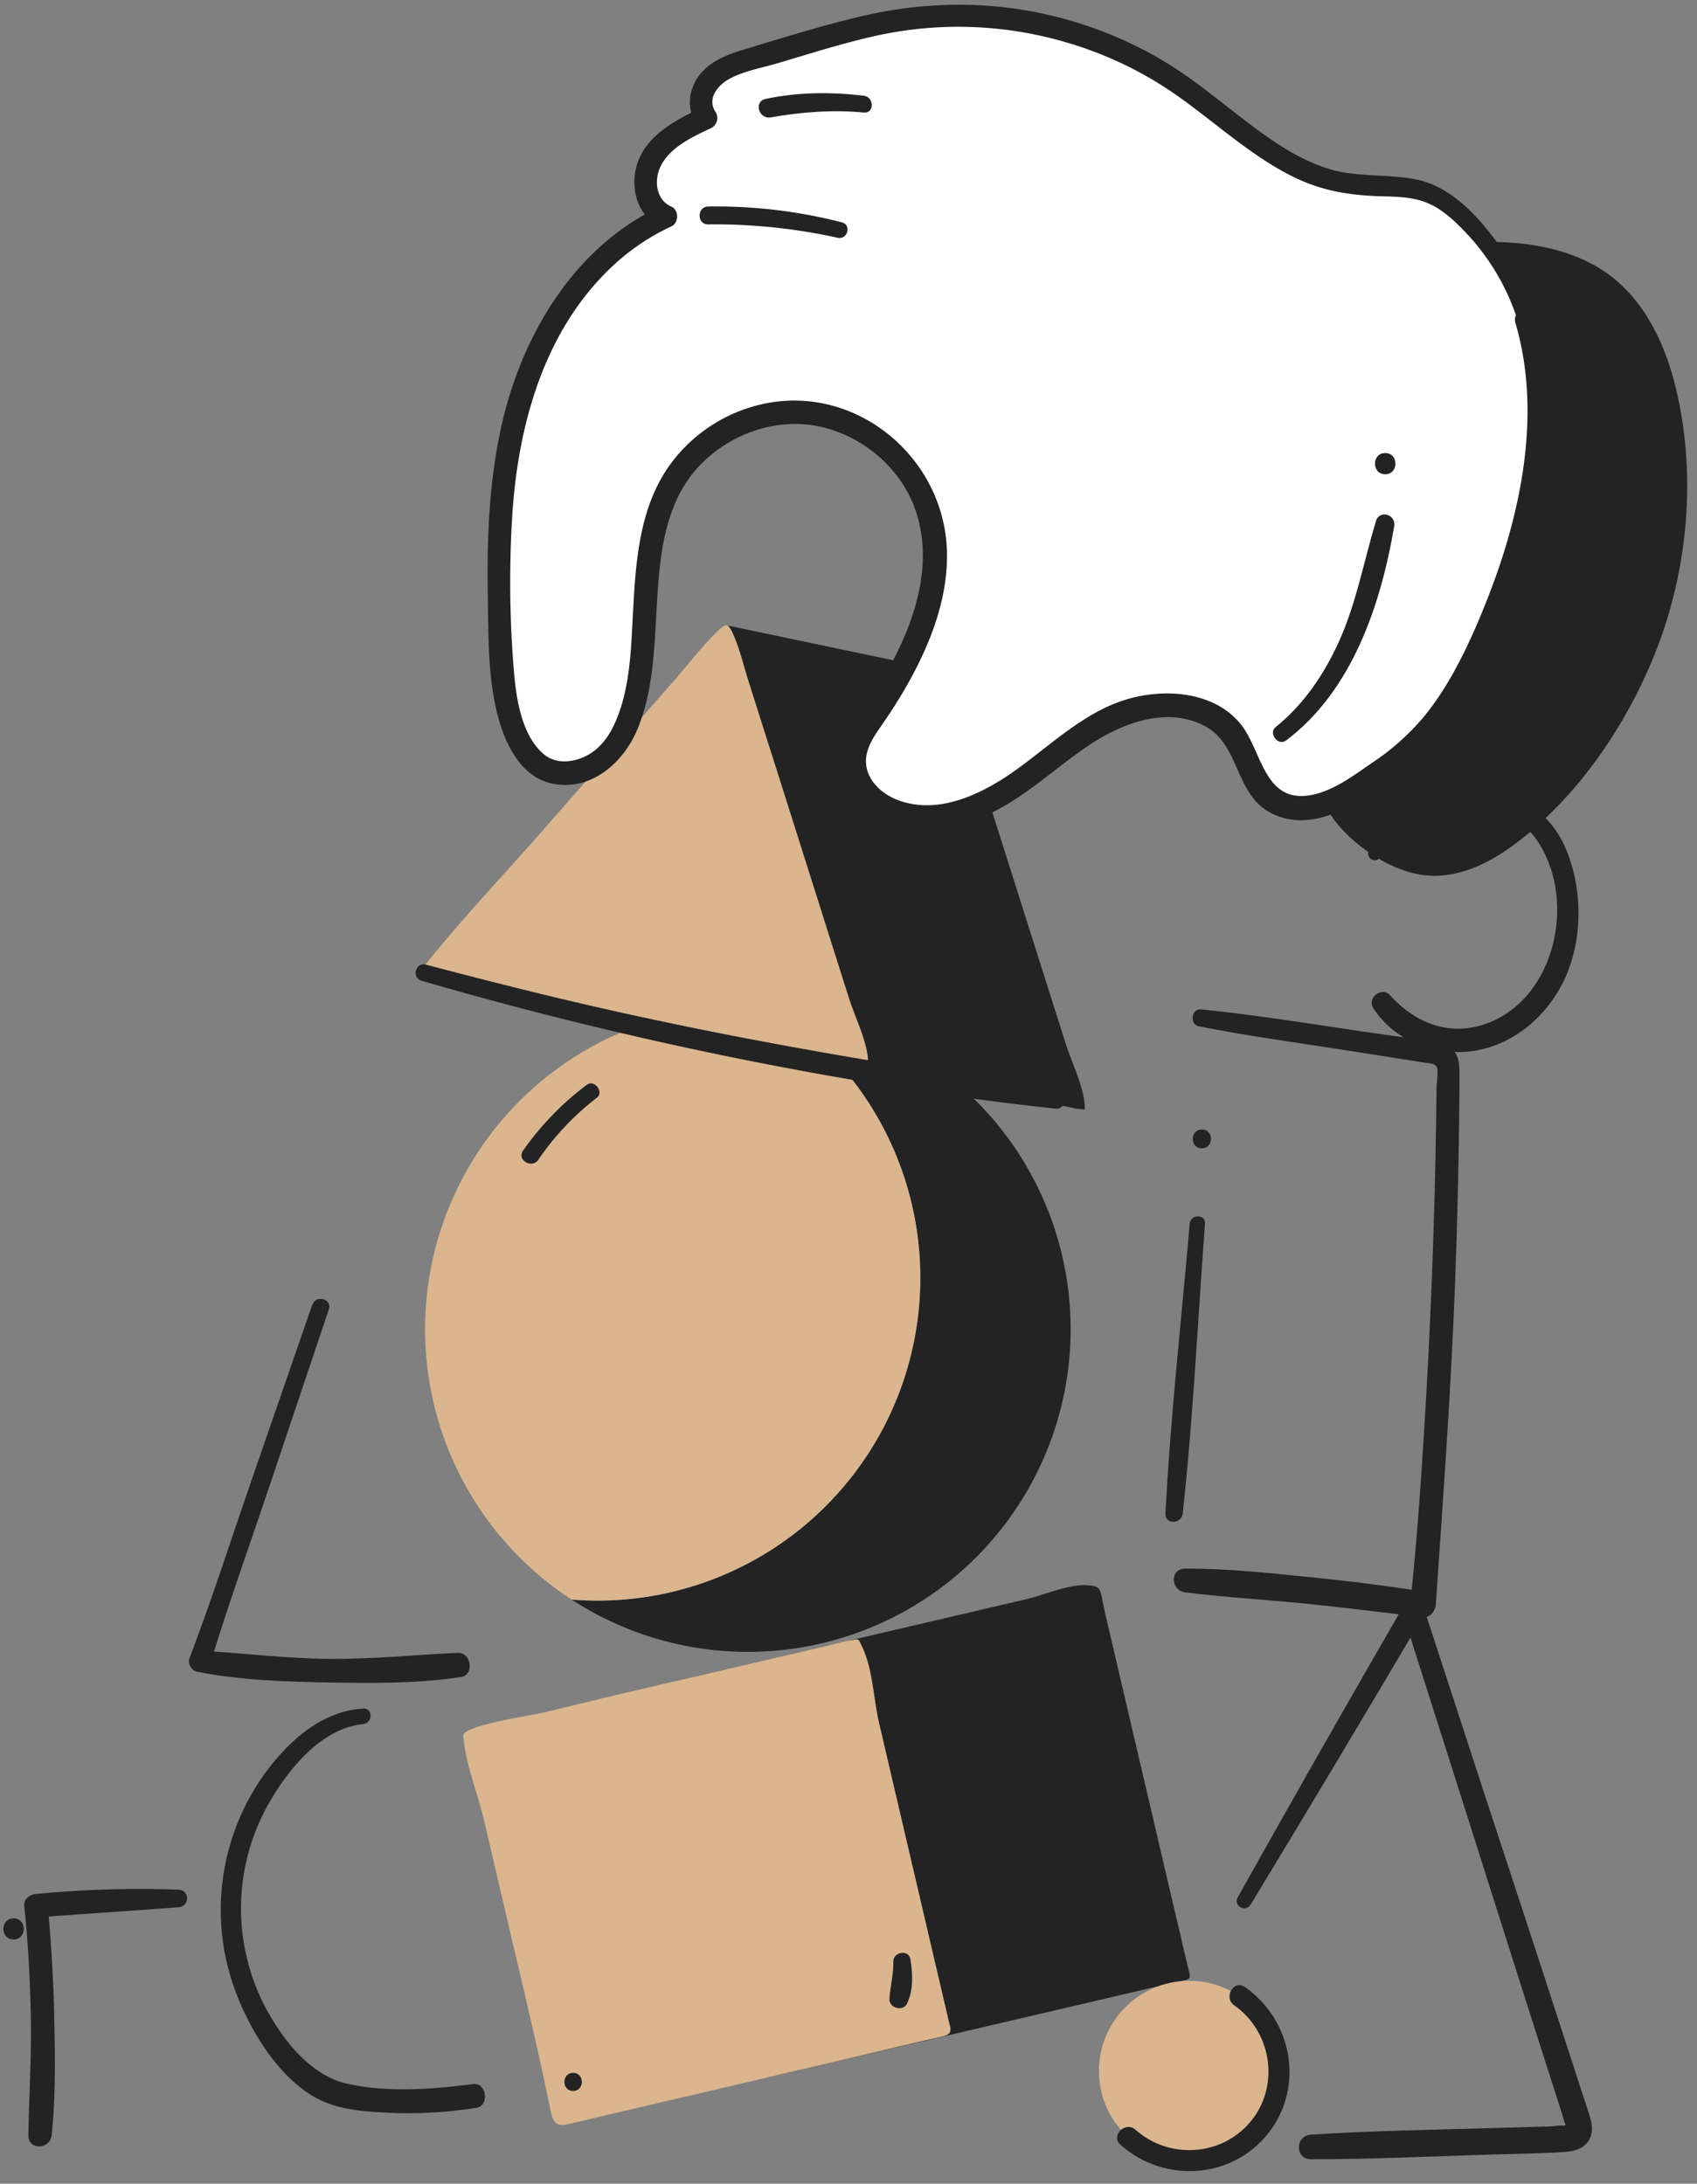 <?xml version="1.0" encoding="UTF-8" standalone="no"?><svg xmlns="http://www.w3.org/2000/svg" xmlns:xlink="http://www.w3.org/1999/xlink" fill="#000000" height="966.7" preserveAspectRatio="xMidYMid meet" version="1" viewBox="126.2 18.3 751.1 966.7" width="751.1" zoomAndPan="magnify"><rect x="126.2" y="18.3" width="751.1" height="966.7" fill="#808080" stroke="none"/><g fill="#232323" id="change1_3"><path d="m779 129c17-.35 30.24 2 45.84 8.59 23.62 9.94 35.63 36.58 40 61.83a195.82 195.82 0 0 1 -27 138.39c-16.43 26.26-57.74 76.94-91.84 59.19-9.28-4.83-18.45-10.51-24.7-18.9-5.81-7.79-8.67-17.36-10.89-26.82a257.44 257.44 0 0 1 -4.41-93.44"/><path d="m779 132.33c17.49.3 36.67 3.7 51.51 13.57 12.8 8.5 20.72 23 25.35 37.26 11.06 34.16 8.95 73.57-1.72 107.51a197.93 197.93 0 0 1 -48 79.29c-9.26 9.34-20.05 18.66-32.65 23.08-5.3 1.86-11 2.91-16.58 2-7.12-1.13-13.73-5.45-19.56-9.46-18.88-13-22.54-36.45-25.48-57.7a260.89 260.89 0 0 1 0-70.06c.42-3.15-3-5.81-5.83-5.84-3.5 0-5.42 2.73-5.84 5.84a259.44 259.44 0 0 0 0 68.92c2.66 20 5.91 43.84 20.37 59.09 10.47 11 27.23 21.24 43 20.1 14.46-1 27.27-8.95 38.21-17.95 25.17-20.68 44.7-50 56.78-80.05 14.91-37.07 18.76-80 9.09-119-4.49-18-13-36.27-27.94-48-16.74-13.12-40-16.32-60.64-15.36-4.28.2-4.32 6.61 0 6.68z"/><path d="m652.68 893.8c-.54 1-2 1.06-3.55 1.44-2.29.57-4.62 1-6.91 1.52l-21.31 5-28.55 6.67-32.21 7.53-32.29 7.54-28.76 6.7-21.67 5.07-11 2.56-.68.16c-.07-.31-41-175.37-41-175.37l155.66-36.38c7.79-1.82 18.58-6.58 26.6-6.21 7.27.33 6 2.1 8 11q7.39 31.72 14.81 63.43t14.83 63.43q4 17 8 34a2.73 2.73 0 0 1 .03 1.91z"/></g><g id="change2_1"><path d="m546.52 918.12c-.61 1-1.91 1.38-3.77 1.8-16.69 3.81-33.32 7.87-50 11.76l-91.68 21.43c-8.1 1.89-16.18 3.89-24.3 5.68-5.19 1.14-6.07-2.46-7-6.76-6-29.23-13.05-58.22-19.84-87.28q-4.74-20.31-9.49-40.61c-2.94-12.59-8.11-24.4-9.21-37.43-.38-4.55 30-9 35-10.17 13.1-3.13 26.17-6.37 39.28-9.44l70.8-16.54 17.45-4.08c2.89-.67 5.8-1.56 8.73-2 4.13-.67 3.41-1.06 5.19 2.59 4.9 10.07 5.09 23.23 7.62 34l7.17 30.71 15.12 64.67q4.5 19.24 9 38.49a4.11 4.11 0 0 1 -.07 3.18z" fill="#dab58e"/></g><g id="change1_4"><path d="m468.66 464.28a142.87 142.87 0 0 1 -78 262.57c-3.86 0-7.68-.16-11.46-.46a142.87 142.87 0 1 0 89.45-262.11z" fill="#232323"/></g><g id="change2_2"><path d="m533.53 584a142.74 142.74 0 0 0 -64.87-119.7c-3.78-.3-7.6-.46-11.45-.46a142.87 142.87 0 0 0 -78 262.57c3.78.3 7.6.46 11.46.46a142.86 142.86 0 0 0 142.86-142.87z" fill="#dab58e"/></g><g id="change1_5"><path d="m544 315.3-95.33-20s-11.11 126.97 15.14 126.7 80.19-106.7 80.19-106.7z" fill="#232323"/></g><g id="change1_6"><path d="m606.35 509.43c.23-8.79-5.77-20.58-8.39-28.87l-9.7-30.6-19.4-61.21q-7.79-24.56-15.56-49.13c-2-6.4-3.59-13.15-6.16-19.24-2.77-6.6-3.49-6.48-8.1-2-6.68 6.58-12.74 14.55-19 21.7l-57.75 65.92c-17 19.45-34.24 32.29-50.49 52.65-4.9 6.15 3.79 11.54 6.88 12.09 8.37 1.5 26.32 5.32 34.66 7.06l47.49 10q46.77 9.78 93.57 19.5c3.92.79 7.96 2.04 11.95 2.13z" fill="#232323"/></g><g id="change2_3"><path d="m510.46 489.36c.23-8.79-5.77-20.58-8.4-28.87l-9.7-30.6-19.36-61.21-15.6-49.13c-2-6.4-3.59-13.15-6.15-19.25-2.78-6.59-3.5-6.48-8.1-1.95-6.69 6.58-12.75 14.55-19 21.7l-57.75 65.89c-17 19.45-35.11 38.33-51.36 58.69-4.89 6.15 14.07 8.76 17.15 9.32 8.38 1.5 16.92 2 25.25 3.79l47.49 9.95q46.79 9.8 93.57 19.51c3.92.8 7.96 2.06 11.96 2.16z" fill="#dab58e"/></g><g id="change2_4"><circle cx="652.52" cy="935.08" fill="#dab58e" r="39.92"/></g><g fill="#232323" id="change1_1"><path d="m672.47 906c16.22 11.38 20.25 34.59 8.06 50.46-12.53 16.33-36.53 18.19-51.76 4.64-4.51-4-11.17 2.62-6.64 6.65 19.39 17.22 49.66 15.34 65.71-5.48 15.84-20.54 10.22-49.72-10.63-64.35-5-3.48-9.66 4.66-4.74 8.11z"/><path d="m264.41 595.87q-13.53 39.13-27.1 78.33c-9 26.09-17.45 52.5-27.29 78.29-.87 2.28 1 5.34 3.3 5.82 18.91 3.83 39.08 4.42 58.31 4.79s39.46.49 58.59-2.42c6.08-.92 4.63-11-1.45-10.7-19.1.88-38 2.86-57.14 2.67s-38-2.56-57-3.63l4.56 6c8-26.4 17.42-52.43 26.19-78.58s17.57-52.37 26.37-78.54c1.56-4.63-5.71-6.58-7.29-2z"/><path d="m286.89 774.65c-17.88 1.11-32.06 13.6-42.41 27.3a103.27 103.27 0 0 0 -12 103c6.78 15.84 18.44 34 34.11 42.31 9.68 5.13 21.23 5.82 32 6.34a192.34 192.34 0 0 0 38.43-2.2c5.91-.91 4.58-11.3-1.42-10.53-18 2.32-38.33 3.91-56.16-.26-15.95-3.74-28-19.3-35.45-33.08a94.14 94.14 0 0 1 1.72-91.84c8.58-14.75 23-32.36 41.18-34.15 4.35-.43 4.49-7.18 0-6.9z"/><path d="m656.73 472.62c22.13 4.41 44.61 7.36 66.89 10.87q16.75 2.64 33.49 5.28c1.88.3 4 .15 5 1.89.84 1.46 0 6.7-.07 8.44-.08 5.64-.14 11.27-.23 16.91q-1.05 68.13-5.31 136.17c-1.59 25.48-3.42 51-6.15 76.37l7.16-5.45c-17.58-2.88-35.32-5-53-6.79s-35.75-3.68-53.69-3.61c-7 0-6.54 9.72 0 10.53 17.52 2.18 35.15 3.16 52.72 4.92s35 4 52.5 6.05c3.18.38 5.47-2.9 5.66-5.65 3.29-48 6.81-95.87 8.58-143.93q1.35-36.29 1.77-72.59.11-8.44.11-16.91c0-4.61.21-9.58-3.64-12.85-3.22-2.76-7.77-2.85-11.77-3.42l-18.75-2.67c-26.68-3.78-53.41-8.34-80.22-11.05-4.26-.44-5.22 6.65-1 7.49z"/><path d="m679.69 861.52q38.56-63.59 76.3-127.63l-8.85-1.16q21.18 66.42 42.23 132.89 10.51 33.24 21.15 66.43l4.86 15.18 2.44 7.58c.18.59.69 3.17 1.21 3.8 0 1.67.51 1.86 1.45.56l-1 .22c-2.12-.48-5 .17-7.23.24l-9 .25-18 .52c-26.29.75-52.63 1.19-78.88 2.87-6.94.44-7.09 10.89 0 10.89 25 0 49.94-1.1 74.89-1.94 12.29-.41 24.68-.44 36.95-1.26 4-.26 7.91-.94 10.55-4.24 3.65-4.59 1.61-10 0-14.94q-23.05-71.09-46.43-142.06-13-39.75-25.93-79.56c-1.26-3.88-6.7-4.89-8.85-1.16q-37.23 64.37-73.54 129.24c-2.05 3.65 3.44 6.85 5.6 3.28z"/><path d="m737 397.72c14-25.17 53.86-32.56 70.56-5.78 16.06 25.77 7 67.54-22.46 79.11-16.52 6.49-32.3.51-43.69-12.21-3.56-4-10.29 1.2-7.41 5.71 9.8 15.34 29.24 22.1 46.7 18.57 17.74-3.59 32.18-17.22 39-33.65 7.22-17.51 6.8-38.93-.81-56.26-7.08-16.1-23.36-26.46-40.81-27.19-19.91-.83-36.86 11.89-46 28.81-1.75 3.24 3.14 6.11 4.94 2.89z"/><path d="m205.23 854.82a479.84 479.84 0 0 0 -63.09 1.9c-2.57.23-5.52 2.2-5.21 5.21 1.75 16.86 2.67 33.82 2.94 50.77s-.86 33.87-1.11 50.83c-.1 6.76 9.58 6.43 10.28 0 1.82-16.74 1.52-34 1.21-50.83s-1.39-33.88-2.89-50.77l-5.22 5.21c21-1.61 42.07-2.91 63.09-4.54 5-.39 5.06-7.57 0-7.78z"/><path d="m132.21 876.87c6 0 6-9.36 0-9.36s-6 9.36 0 9.36z"/><path d="m312.77 452.45a1725.31 1725.31 0 0 0 217.85 48.28c20.87 3.27 41.77 6.15 62.79 8.34 4.76.5 5.93-7.74 1.14-8.43-73.42-10.52-146.41-22.72-218.62-39.87-20.46-4.86-40.85-10.08-61.19-15.44-4.6-1.21-6.52 5.78-2 7.12z"/><path d="m386 498.47a128.25 128.25 0 0 0 -28.3 29.22c-2.89 4.13 3.95 8.14 6.78 4a119.51 119.51 0 0 1 25.92-27.47c3.22-2.5-1.1-8.19-4.4-5.71z"/><path d="m521.61 886.57c.1 5.66-1.36 11-1.75 16.57-.29 4.06 6 5.83 7.79 2.12 2.93-6.17 2.54-13.13 1.49-19.71-.69-4.31-7.61-3.22-7.53 1z"/><path d="m379.87 943.92c5.14 0 5.15-8 0-8s-5.16 8 0 8z"/><path d="m652.77 560c-3.69 42.73-8.52 85.46-10.73 128.31-.25 5 7.12 4.78 7.64 0 4.63-42.63 6.68-85.56 9.84-128.31.32-4.35-6.38-4.29-6.75 0z"/><path d="m658.16 526.65c5.35 0 5.36-8.33 0-8.33s-5.37 8.33 0 8.33z"/></g><g id="change3_1"><path d="m801.61 160a102.27 102.27 0 0 0 -33.34-50.39c-13.67-11.22-27.61-7.62-43.79-9.64-29.94-3.75-52.33-28-77.26-45.07-27.69-18.9-61-29-94.48-29.81s-62.74 10.7-94.24 19.47c-6.26 1.75-12.78 3.75-17.39 8.33s-6.49 12.58-2.37 17.61c-9.1 4.36-18.71 9.16-23.91 17.8s-3.38 22.25 6.05 25.83c-34 15.55-56.26 50.1-65.9 86.22s-8.35 74.13-6.69 111.47c.93 20.73 8.71 58.71 38.32 46.34 18.54-7.75 22.16-34.45 23.79-51.87 2.38-25.44.41-53.17 14.28-75.85 12.29-20.1 36.76-32 60.16-29.32s44.5 19.89 51.88 42.25c10.72 32.47-6.53 67.26-26.25 95.18-7.34 10.39-9.91 21.91.31 31.9 14.66 14.33 39.48 10.54 57.19.2s32.13-25.95 50.68-34.65 44.7-7.71 55.1 10c7 11.82 7.3 25.73 22.92 29.41 12.91 3.05 24.26-4.93 34.54-11.46 15.42-9.79 27.21-19.92 36.84-35.54 27.45-44.58 50.12-113.81 33.56-168.41z" fill="#ffffff"/></g><g fill="#232323" id="change1_2"><path d="m805 159a110.49 110.49 0 0 0 -18.14-36c-8.36-10.82-19-21.77-32.72-25-13.36-3-27.14-.88-40.43-5.13-13.41-4.3-25.2-12.64-36.28-21.11-11.53-8.76-22.66-18.19-35.07-25.76a176.66 176.66 0 0 0 -42.25-18.54c-30.89-9-62.68-9.19-93.88-1.67-17.55 4.21-34.93 9.64-52.23 14.89-7.42 2.32-15 5.62-19.35 12.46-3.79 6-4.39 14-.21 19.88l1.79-6.82c-11.14 5.34-23.91 12-28 24.66-3.25 10-.27 23.07 10.1 27.6v-8.65c-37.4 17.44-60.41 55.7-69.64 94.71-5.95 25.12-7 51.11-6.59 76.82.32 18-.14 36.92 4.6 54.46 3.35 12.4 10.34 26.74 24.24 29.45 16.92 3.31 31.14-9.28 37.28-23.89 7-16.61 7.58-35.48 8.58-53.21 1.24-22 2.85-46.38 18.67-63.34 13.37-14.34 34.25-21.89 53.62-17.66s36.27 18.77 42.52 37.63c7.38 22.28.33 45.88-10.15 65.92-5.34 10.19-12.49 19.15-18.11 29.12-4.83 8.57-6.47 18.61-1.62 27.55 9.85 18.14 33.68 20.36 51.53 15.3 21.22-6 36.68-22.14 54.49-34.18 14.6-9.88 34.76-17.81 51.8-8.73 15.21 8.11 13.24 29.21 28.08 37.82 19.87 11.52 42.68-5.5 58.12-17.24 16.51-12.55 27.56-28.78 37-47 19.4-37.76 32.67-81.66 29.22-124.46a147.37 147.37 0 0 0 -5.63-30.18c-1.78-6-11.2-3.45-9.41 2.59 11.83 40 2.46 84.56-12.5 122.37-7.15 18.1-16 37.55-28.56 52.56a107.66 107.66 0 0 1 -21.91 19.45c-8.36 5.72-17.94 13.12-28.19 14.71-20.68 3.22-21-20.72-31.08-32.31-11.23-12.95-30.6-14.82-46.36-11.1-20.22 4.76-35.61 20-51.93 31.78-14.71 10.65-34.71 20.82-53.15 13.59-8.87-3.49-16.09-11.76-13.08-21.66 1.39-4.55 4.21-8.34 6.87-12.21 3.3-4.79 6.44-9.68 9.37-14.69 10.94-18.75 19.73-40.24 18.87-62.32-1.57-39.83-38.1-71.42-77.91-65a69.13 69.13 0 0 0 -46 29.53c-11.84 17.81-13.68 39.78-14.85 60.54-1 17.12-1 36.09-8.23 52-3.16 7-8 13-15.41 15.58-5.88 2-11.85 1.86-16.61-2.46-9-8.18-11.46-23.36-12.49-34.86a474.92 474.92 0 0 1 -1-67.79c2.31-42.11 14.25-86.25 47-115.13a98.75 98.75 0 0 1 23.65-15.39c3.21-1.5 3.34-7.2 0-8.65-7.11-3.1-7.92-12.16-4.56-18.45 4.43-8.34 14.32-12.67 22.4-16.56a5 5 0 0 0 1.73-6.82c-4-5.7.59-11.72 5.74-14.62 6.52-3.66 14.55-5 21.66-7.09 13.92-4.13 27.76-8.56 41.92-11.79a169 169 0 0 1 86.83 2.86 166.08 166.08 0 0 1 39.85 17.85c11 6.79 20.9 15 31.13 22.79 9.9 7.54 20.12 14.89 31.54 20 11.94 5.32 23.87 6.89 36.83 7.22 6.42.16 13 .36 19 2.75 7.34 2.88 13.38 8.9 18.67 14.58a101.14 101.14 0 0 1 22 38.37c1.41 4.28 8.17 2.48 6.83-1.92z"/><path d="m695.35 346.16c29.28-22 42-60.05 47.93-94.9.89-5.24-6.51-7.51-8.1-2.23-5.35 17.79-8.62 36.11-16.3 53.16-6.57 14.55-15.6 27.95-28.11 38-3.3 2.66 1.15 8.52 4.58 5.94z"/><path d="m739.31 228.24c6 0 6.05-9.39 0-9.39s-6.06 9.39 0 9.39z"/><path d="m498.79 116.72a223.56 223.56 0 0 0 -59.11-7c-5.1.1-5.12 8 0 7.92a252.62 252.62 0 0 1 57.23 5.91c4.43 1 6.32-5.71 1.88-6.83z"/><path d="m508.51 60.67c-14.62-1.71-29-1.63-43.44 1.42-5.39 1.13-3.05 9.1 2.25 8.17 13.55-2.37 27.46-3.48 41.19-2.14 4.8.46 4.68-6.91 0-7.45z"/></g></svg>